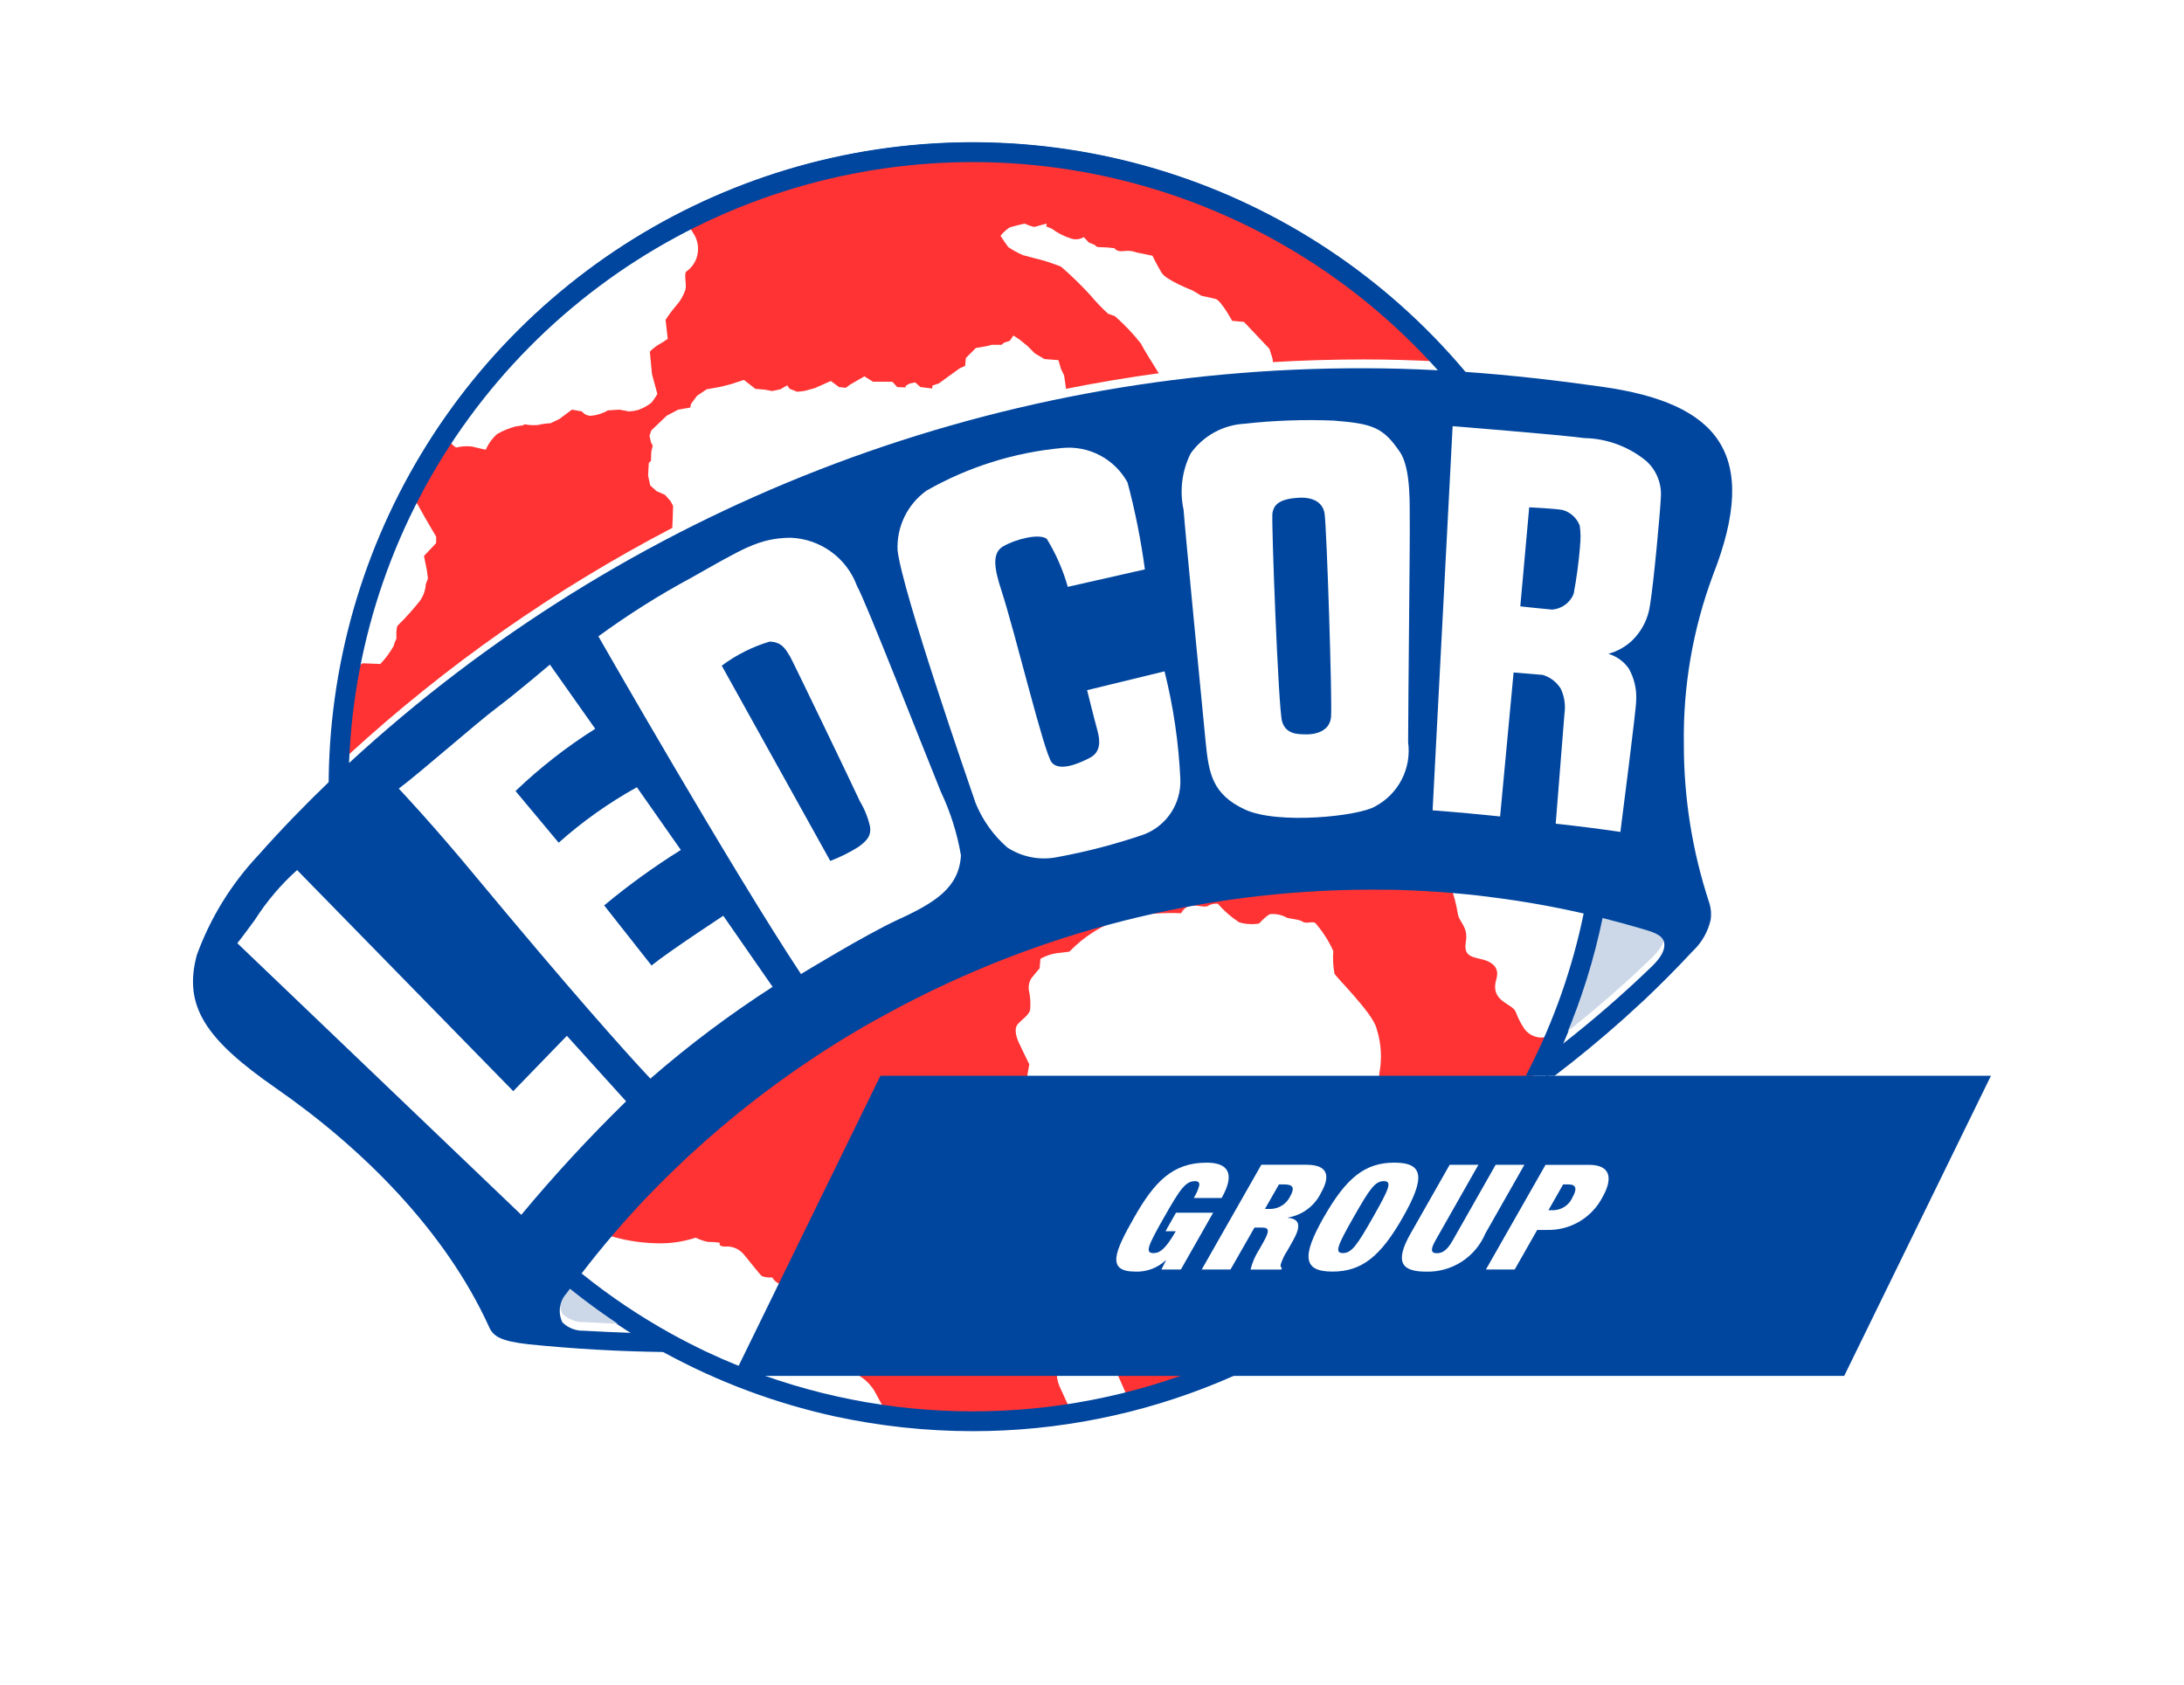<?xml version="1.0" encoding="UTF-8"?>
<svg xmlns="http://www.w3.org/2000/svg" width="757" height="584" viewBox="0 0 757 584" fill="none">
  <g filter="url(#filter0_d_4017_73)">
    <path d="M560.097 269.682C560.097 328.874 536.605 385.642 494.791 427.497C452.976 469.352 396.263 492.866 337.128 492.866C321.046 492.848 305.012 491.122 289.294 487.718C248.227 478.689 210.547 458.221 180.603 428.676C150.659 399.131 129.671 361.713 120.062 320.74C110.452 279.767 112.612 236.909 126.292 197.112C139.973 157.316 164.616 122.202 197.379 95.823C230.141 69.445 269.687 52.876 311.454 48.03C353.22 43.184 395.504 50.257 433.427 68.434C471.349 86.611 503.364 115.151 525.777 150.759C548.19 186.368 560.087 227.595 560.097 269.682Z" fill="white" stroke="#00469F" stroke-width="0.5"></path>
  </g>
  <path d="M498.379 125.341L503.002 125.646C470.703 88.485 426.887 63.241 378.561 53.953C330.236 44.664 280.195 51.867 236.443 74.41L240.234 80.733C241.636 82.759 242.213 85.245 241.846 87.682C241.666 88.973 241.22 90.213 240.537 91.323C239.854 92.433 238.948 93.39 237.878 94.132C237.015 94.876 238.004 98.596 237.632 100.21C236.95 102.37 235.809 104.357 234.288 106.035C232.992 107.571 231.793 109.186 230.698 110.871L231.441 117.44C230.472 118.197 229.434 118.862 228.342 119.426C227.205 120.116 226.164 120.951 225.243 121.911L225.986 129.722L227.844 136.544C227.246 137.645 226.541 138.684 225.741 139.647C224.354 140.713 222.806 141.549 221.155 142.124C220.141 142.393 219.103 142.56 218.056 142.622L214.711 142.005L210.75 142.251C209.001 143.264 207.059 143.898 205.049 144.11C204.411 144.167 203.77 144.059 203.185 143.799C202.6 143.539 202.09 143.134 201.705 142.622L198.241 142.005L193.908 145.226L190.809 146.714C189.306 146.78 187.813 146.989 186.35 147.339C184.859 147.459 183.358 147.374 181.89 147.086L181.147 147.458L178.665 147.83C176.459 148.431 174.336 149.306 172.347 150.434C170.635 151.934 169.281 153.8 168.386 155.895C168.386 155.895 165.413 155.27 163.555 154.779C161.729 154.571 159.88 154.697 158.099 155.151C157.316 154.631 156.608 154.005 155.996 153.291C155.266 151.559 154.689 149.767 154.272 147.934C149.722 154.759 145.556 161.833 141.793 169.122C143.792 173.682 151.173 186.024 151.173 186.024V188.256L146.958 192.72L147.954 197.675L148.326 200.531L147.583 202.51C147.467 204.561 146.78 206.537 145.598 208.216C143.225 211.232 140.658 214.09 137.913 216.772C137.17 217.516 137.423 221.362 137.423 221.362C136.99 222.188 136.656 223.062 136.427 223.966C135.145 226.205 133.606 228.288 131.841 230.17C131.841 230.17 126.512 229.925 125.769 229.925C125.026 229.925 122.67 233.392 122.67 233.392L119.905 236.368C118.473 245.703 117.639 255.121 117.408 264.563L120.983 261.483C154.755 230.551 192.418 204.166 233.017 182.997L233.173 179.574L233.299 175.356L232.43 173.742L230.453 171.51L227.606 170.275L225.376 168.289L224.633 164.822L224.878 160.485L225.622 159.741L225.748 156.512L226.246 154.526L225.622 153.291L225.131 151.059L225.748 149.199L231.077 144.118L235.046 142.012L239.26 141.268L239.505 140.026L241.616 137.177L244.961 134.945L249.791 134.075L253.277 133.189L257.863 131.701L261.832 134.804L264.931 135.057L267.659 135.548L270.505 134.93L272.861 133.569L273.731 134.804L276.332 135.8L278.681 135.548L282.397 134.551L287.971 132.066L290.825 134.179L293.181 134.424L294.668 133.308L299.617 130.459L302.59 132.319H309.279L311.011 134.179L313.865 134.305L313.992 133.68L315.352 132.936L317.21 132.564L319.068 134.179L323.156 134.67V133.673L325.385 132.929L332.565 127.721L334.527 126.828L334.78 124.106L338.243 120.631L341.833 120.014L343.817 119.523H347.162L348.031 118.779L350.016 118.154L351.25 116.294L353.479 117.782L356.081 119.887L358.682 122.491L362.026 124.47L366.857 124.842L367.727 127.818L368.842 130.176L369.466 134.513V134.796C380.079 132.668 390.804 130.866 401.64 129.388C399.626 126.196 396.252 120.773 395.479 119.136C392.77 115.677 389.742 112.481 386.434 109.591L384.085 108.758C381.959 106.833 379.972 104.76 378.14 102.553C374.91 99.01 371.478 95.656 367.861 92.51C367.363 92.138 362.034 90.405 362.034 90.405C362.034 90.405 355.716 88.79 354.475 88.418C352.751 87.648 351.093 86.737 349.518 85.695C348.544 84.418 347.636 83.093 346.798 81.723C347.686 80.625 348.73 79.662 349.897 78.866C350.893 78.494 355.099 77.505 355.099 77.505C355.099 77.505 358.199 78.866 358.816 78.621C359.433 78.375 362.784 77.505 362.784 77.505L362.658 78.501L364.516 79.246C366.575 80.78 368.88 81.952 371.332 82.712C372.048 82.937 372.805 83.007 373.55 82.917C374.296 82.828 375.014 82.58 375.657 82.192L377.396 84.051L379.5 84.922C379.672 85.185 379.914 85.394 380.199 85.526C380.484 85.657 380.801 85.706 381.112 85.666C382.853 85.686 384.59 85.81 386.315 86.038C386.315 86.038 386.932 87.399 389.533 87.035C391.037 86.815 392.572 86.984 393.993 87.526C394.736 87.652 399.448 88.641 399.448 88.641C399.448 88.641 401.053 91.989 402.666 94.593C404.279 97.197 413.324 100.671 413.324 100.671L416.423 102.531C416.423 102.531 419.522 103.149 421.373 103.647C423.224 104.145 427.074 111.213 427.074 111.213L431.161 111.585L439.961 120.884C439.961 120.884 440.704 122.99 441.076 124.351C441.169 124.736 441.206 125.131 441.188 125.527C451.677 124.907 462.233 124.597 472.856 124.597C481.418 124.597 489.951 124.85 498.379 125.296" fill="#FF3333"></path>
  <path d="M264.307 442.449C265.41 442.786 266.568 442.913 267.718 442.821C267.718 442.821 268.29 444.651 271.962 445.797L307.377 373.425H355.969L356.772 368.962C356.772 368.962 353.472 362.221 353.056 361.254C352.639 360.287 351.264 356.991 352.647 355.198C354.029 353.406 356.489 352.171 357.047 350.102C357.266 347.848 357.128 345.573 356.638 343.362C356.376 341.825 356.72 340.247 357.597 338.958C358.555 337.723 360.347 335.662 360.347 335.662L360.622 332.359C362.329 331.402 364.19 330.749 366.122 330.432C368.73 330.165 370.655 329.889 370.655 329.889C375.94 324.412 382.508 320.343 389.764 318.053C396.237 316.799 402.834 316.299 409.422 316.565C409.73 315.876 410.205 315.275 410.805 314.817C411.405 314.36 412.11 314.06 412.856 313.946C415.331 313.671 417.806 314.772 418.802 313.946C419.81 313.406 420.954 313.168 422.094 313.262C424.255 315.757 426.757 317.933 429.526 319.727C431.756 320.377 434.102 320.52 436.394 320.144C436.394 320.144 439.419 316.84 440.519 316.84C442.223 316.744 443.924 317.074 445.469 317.8C446.427 318.626 450.002 318.485 451.414 319.452C452.827 320.419 454.989 319.176 455.948 320.002C458.469 322.908 460.555 326.166 462.139 329.674C461.933 332.294 462.07 334.93 462.548 337.515C463.232 338.891 475.881 351.278 477.123 356.508C478.763 361.57 479.093 366.966 478.081 372.19C477.989 372.647 478.077 373.121 478.327 373.514H531.222C533.665 368.942 535.949 364.272 538.075 359.506H535.845C534.395 359.82 532.884 359.685 531.512 359.121C530.14 358.556 528.971 357.588 528.16 356.344C527.033 354.594 526.096 352.729 525.366 350.779C524.288 347.908 517.19 347.342 518.342 340.684C518.565 339.345 520.312 335.967 516.573 333.676C512.835 331.385 506.956 333.059 508.056 326.683C509.007 321.14 505.826 319.883 505.313 316.84C504.752 313.296 503.82 309.82 502.534 306.47C449.897 301.885 396.916 309.638 347.794 329.116C294.471 350.234 247.176 384.194 210.103 427.986C215.554 429.787 221.237 430.79 226.974 430.962C231.779 431.18 236.583 430.527 241.155 429.035C242.539 429.755 244.026 430.257 245.563 430.523C246.894 430.494 248.225 430.592 249.539 430.813C249.539 430.813 248.706 432.108 251.33 432.123C252.458 432.014 253.596 432.166 254.656 432.569C255.715 432.971 256.668 433.613 257.439 434.444C259.178 436.296 263.385 442.01 264.307 442.531" fill="#FF3333"></path>
  <path d="M384.672 470.384L390.492 483.545C403.41 480.317 416.006 475.911 428.122 470.384H384.672Z" fill="#FF3333"></path>
  <path d="M366.315 475.19L366.53 472.214L366.612 470.354H288.685L288.358 471.247L297.767 476.879C299.936 478.178 301.757 479.986 303.074 482.146L306.173 487.852C327.492 490.872 349.137 490.762 370.425 487.525L367.34 480.777C366.539 479.019 366.196 477.087 366.345 475.16" fill="#FF3333"></path>
  <path d="M576.849 323.915C577.317 327.241 574.099 330.522 572.159 332.389C562.415 341.765 552.194 350.632 541.538 358.955C541.888 358.152 542.281 357.356 542.586 356.552C548.224 343.232 552.543 329.39 555.481 315.226C559.99 316.357 564.474 317.582 568.934 318.901C572.248 319.891 576.433 320.865 576.856 323.908" fill="#CCD8E8"></path>
  <path d="M202.604 458.287C201.196 458.367 199.786 458.151 198.466 457.653C197.147 457.154 195.946 456.385 194.941 455.394C194.134 453.753 193.844 451.905 194.109 450.096C194.375 448.286 195.183 446.6 196.428 445.261C196.799 444.748 197.171 444.242 197.557 443.728C204.417 449.258 211.599 454.373 219.066 459.046C213.562 458.858 208.067 458.61 202.582 458.302" fill="#CCD8E8"></path>
  <g filter="url(#filter1_d_4017_73)">
    <path d="M569.751 343.801C575.573 338.306 581.207 332.63 586.652 326.772C589.782 323.866 591.965 320.084 592.918 315.918C593.249 313.736 593.029 311.506 592.278 309.431C586.54 291.87 583.625 273.509 583.642 255.033C583.322 235.002 586.75 215.089 593.75 196.321C610.369 153.916 595.17 136.745 555.533 131.106C539.769 128.874 523.82 127.029 507.669 125.898C503.596 121.068 499.31 116.393 494.811 111.875C463.755 80.735 424.192 59.483 381.099 50.792C338.007 42.101 293.309 46.36 252.628 63.032C211.947 79.704 177.1 108.046 152.47 144.491C127.84 180.937 114.526 223.859 114.204 267.859C105.454 276.246 97.222 284.789 89.507 293.488C80.135 303.451 72.889 315.222 68.213 328.082C63.449 345.825 71.35 357.348 95.624 374.206C125.539 394.97 154.339 423.582 169.501 456.941C170.987 460.348 173.744 461.925 183.183 462.989C198.791 464.581 214.555 465.474 230.378 465.675C236.854 469.206 243.516 472.43 250.364 475.346C277.837 486.924 307.345 492.889 337.154 492.889C366.963 492.889 396.471 486.924 423.945 475.346C425.06 474.87 426.174 474.387 427.252 473.903H409.296C355.589 492.852 296.591 489.897 245.042 465.675C240.86 463.691 236.753 461.588 232.72 459.366C221.76 453.304 211.345 446.302 201.593 438.439C202.381 437.407 203.179 436.383 203.986 435.366L204.343 434.905C205.086 433.968 205.83 433.033 206.573 432.1L207.13 431.416C207.873 430.531 208.572 429.653 209.3 428.775L209.977 427.957C210.72 427.116 211.396 426.268 212.11 425.442L212.853 424.542L214.971 422.109L215.796 421.164L217.914 418.799L218.784 417.832L220.91 415.51L221.816 414.536L223.964 412.259L224.893 411.292C225.637 410.548 226.38 409.804 227.071 409.06L227.993 408.116C228.736 407.372 229.479 406.628 230.222 405.884L231.129 404.984C231.892 404.23 232.658 403.486 233.426 402.752L234.265 401.941C235.068 401.197 235.863 400.401 236.674 399.642L237.342 399.01C238.212 398.191 239.089 397.373 239.973 396.562L240.085 396.465C243.226 393.584 246.427 390.762 249.687 387.999L249.918 387.798C250.721 387.114 251.531 386.444 252.341 385.775L253.418 384.875C254.162 384.279 254.905 383.692 255.596 383.097L256.964 381.988L259.03 380.351L260.561 379.146L262.56 377.606L264.195 376.349L266.157 374.861C266.73 374.437 267.302 374.005 267.874 373.581L269.807 372.175C270.401 371.736 270.996 371.305 271.598 370.881C272.2 370.457 272.869 369.973 273.508 369.519L275.366 368.21L277.261 366.901L279.179 365.591C279.803 365.165 280.427 364.743 281.052 364.327L283.021 363.017L284.887 361.797C285.563 361.358 286.247 360.919 286.931 360.488L288.759 359.32L290.885 357.996L292.676 356.887L294.905 355.548L296.645 354.507L299.001 353.13L300.643 352.171C301.528 351.657 302.419 351.159 303.311 350.683L304.671 349.939C306.024 349.195 307.377 348.451 308.744 347.707C359.826 320.07 416.953 305.531 475.019 305.391C476.848 305.391 478.669 305.391 480.489 305.436H482.251C483.5 305.436 484.741 305.495 485.967 305.532L487.996 305.607C489.2 305.651 490.404 305.706 491.608 305.771L493.533 305.867C495.22 305.956 496.907 306.061 498.587 306.18L501.003 306.366L503.827 306.589L506.718 306.857L508.948 307.072L512.121 307.407L513.608 307.586C517.661 308.082 521.699 308.627 525.722 309.222L526.466 309.341C527.853 309.56 529.238 309.785 530.62 310.018L531.036 310.093C537.042 311.119 543.002 312.31 548.918 313.664C545.058 332.381 538.721 350.499 530.078 367.541C529.669 368.344 529.253 369.14 528.836 369.936H538.84C547.135 363.618 555.154 356.994 562.899 350.065L569.751 343.801ZM568.919 318.901C572.234 319.898 576.418 320.873 576.842 323.915C577.31 327.241 574.099 330.522 572.159 332.389C562.416 341.763 552.198 350.63 541.546 358.955C541.902 358.152 542.289 357.356 542.594 356.552C548.229 343.233 552.543 329.391 555.474 315.226C559.983 316.357 564.459 317.582 568.919 318.901ZM120.983 261.498C122.62 218.378 137.091 176.731 162.539 141.9C187.987 107.07 223.251 80.644 263.807 66.014C304.363 51.384 348.361 49.216 390.156 59.789C431.951 70.363 469.637 93.194 498.379 125.355C489.921 124.909 481.411 124.656 472.857 124.656C342.533 124.279 216.868 173.149 120.983 261.498ZM202.604 458.288C201.196 458.367 199.786 458.151 198.466 457.653C197.147 457.154 195.946 456.385 194.941 455.394C194.134 453.753 193.844 451.905 194.109 450.096C194.375 448.286 195.183 446.6 196.428 445.261C196.799 444.748 197.171 444.242 197.557 443.728C204.417 449.258 211.599 454.373 219.066 459.046C213.562 458.858 208.067 458.61 202.582 458.302" fill="#00469F"></path>
  </g>
  <g filter="url(#filter2_d_4017_73)">
    <path d="M639.221 473.955L690.087 369.906H305.162L254.31 473.955H639.221Z" fill="#00469F"></path>
  </g>
  <path d="M102.974 301.604C97.362 306.641 92.459 312.417 88.4 318.775C83.569 325.411 82.26 326.958 82.26 326.958L180.686 421.112C192.11 407.381 204.233 394.247 217.008 381.765L196.48 359.06L177.899 378.246L102.974 301.604Z" fill="white"></path>
  <path d="M190.601 230.379C190.601 230.379 178.761 240.444 172.02 245.488C165.279 250.532 145.331 268.075 138.218 273.372C138.218 273.372 149.463 285.163 165.339 304.379C170.415 310.524 180.731 322.785 186.781 329.927C212.994 360.852 225.429 373.894 225.429 373.894C238.767 362.284 252.925 351.653 267.793 342.083L250.698 317.45C250.698 317.45 231.88 329.785 225.822 334.688L209.412 313.857C217.823 306.85 226.703 300.427 235.99 294.634L220.754 272.895C211.032 278.277 201.938 284.725 193.641 292.119L178.687 274.212C187.147 266.109 196.403 258.881 206.313 252.638L190.601 230.379Z" fill="white"></path>
  <path d="M239.134 200.539C257.633 190.124 262.843 186.634 273.82 186.404C278.928 186.549 283.874 188.226 288.019 191.217C292.163 194.208 295.316 198.376 297.068 203.18C300.167 208.633 319.365 257.905 326.106 274.458C329.431 281.457 331.777 288.882 333.078 296.523C332.431 307.593 324.345 312.793 311.308 318.767C300.16 323.878 277.625 337.649 277.625 337.649C253.389 301.032 207.405 220.581 207.405 220.581C217.512 213.191 228.108 206.496 239.119 200.539M250.156 230.736L287.778 298.435C291.163 297.15 294.415 295.536 297.484 293.614C300.792 291.241 301.944 289.597 301.587 286.636C300.888 283.487 299.683 280.472 298.02 277.709C295.976 273.178 274.586 228.779 273.865 227.611C272.378 225.223 271.159 222.552 266.767 222.404C260.787 224.197 255.168 227.024 250.163 230.758" fill="white"></path>
  <path d="M396.832 197.377C395.463 187.217 393.455 177.154 390.819 167.247C388.628 163.246 385.308 159.98 381.274 157.855C377.241 155.73 372.671 154.841 368.136 155.299C351.587 156.816 335.553 161.859 321.112 170.089C317.857 172.428 315.238 175.543 313.491 179.152C311.744 182.761 310.925 186.75 311.108 190.756C312.713 204.958 335.634 271.013 338.176 278.445C340.589 284.344 344.346 289.597 349.146 293.785C354.258 297.12 360.473 298.317 366.456 297.118C376.649 295.251 386.688 292.625 396.49 289.262C400.321 287.803 403.6 285.179 405.866 281.759C408.132 278.34 409.272 274.296 409.125 270.195C408.556 257.549 406.718 244.993 403.64 232.715L376.802 239.247C376.802 239.247 379.277 249.23 380.354 253.114C381.432 256.997 381.506 260.702 377.79 262.674C374.074 264.645 367.207 267.591 364.531 264.288C361.855 260.985 351.896 219.331 347.013 204.4C344.783 197.518 343.602 191.753 347.697 189.395C352.03 186.895 360.153 184.804 362.822 186.791C366.004 191.973 368.455 197.571 370.105 203.425L396.832 197.377Z" fill="white"></path>
  <path d="M462.659 145.829C475.859 146.893 479.464 148.187 485.231 156.698C489.274 162.65 488.509 176.45 488.635 180.571C488.762 184.693 488.093 242.758 488.07 257.265C488.672 261.692 487.903 266.198 485.869 270.175C483.834 274.152 480.632 277.409 476.692 279.509C471.117 282.946 442.875 285.915 431.526 280.625C420.177 275.336 418.965 268.127 417.88 257.064C416.795 246.002 410.723 183.614 410.24 176.718C408.806 170.107 409.677 163.205 412.707 157.159C414.853 154.153 417.648 151.669 420.884 149.89C424.119 148.112 427.713 147.085 431.399 146.885C441.776 145.724 452.227 145.366 462.659 145.814M450.143 172.544C442.459 172.953 441.477 175.654 441.046 177.834C440.615 180.013 443.068 245.459 444.376 250.056C445.684 254.654 450.025 254.52 452.782 254.572C455.539 254.624 460.883 253.716 461.351 248.561C461.82 243.405 459.865 183.138 459.122 178.116C458.587 174.337 455.406 172.261 450.129 172.544" fill="white"></path>
  <path d="M524.63 233.116L534.678 233.942C537.319 234.705 539.576 236.434 541.003 238.785C542.237 241.425 542.678 244.366 542.274 247.251C542.118 249.364 539.695 279.643 539.227 285.535C547.328 286.406 554.835 287.38 561.643 288.384C561.858 286.696 567.135 245.749 567.105 243.078C567.382 239.133 566.496 235.193 564.556 231.748C562.841 229.291 560.344 227.489 557.473 226.637C560.527 225.815 563.334 224.256 565.648 222.099C569.108 218.773 571.327 214.363 571.936 209.6C573.229 201.818 575.526 176.509 575.652 172.663C575.863 170.301 575.528 167.921 574.673 165.709C573.819 163.497 572.468 161.511 570.725 159.904C564.639 154.843 557.015 152.004 549.104 151.855C539.859 150.635 503.5 147.733 503.5 147.733L496.558 280.9C505.395 281.57 513.504 282.344 519.955 283.021L524.63 233.116ZM547.67 189.313C547.215 194.875 546.47 200.41 545.44 205.895C544.821 207.397 543.799 208.698 542.487 209.655C541.176 210.612 539.626 211.188 538.008 211.319C536.403 211.215 526.956 210.195 526.956 210.195L530.041 175.862C530.041 175.862 538.885 176.279 541.605 176.777C542.949 177.155 544.186 177.841 545.218 178.781C546.25 179.721 547.049 180.89 547.551 182.193C547.897 184.552 547.927 186.946 547.64 189.313" fill="white"></path>
  <path d="M407.609 420.383H420.496L409.311 440.061H402.562L404.16 436.877H404.049C402.642 438.198 400.986 439.226 399.177 439.899C397.369 440.572 395.445 440.878 393.517 440.797C383.342 440.797 386.337 433.923 393.145 421.968C400.087 409.76 406.382 403.034 418.237 403.034C425.335 403.034 428.426 406.449 423.439 415.272H413.777C414.609 413.96 415.24 412.531 415.65 411.032C415.851 410.013 415.42 409.447 414.223 409.447C410.923 409.447 409.088 412.103 403.484 421.968C397.88 431.833 396.75 434.384 399.827 434.384C401.938 434.384 403.9 433.12 407.542 426.811H403.974L407.609 420.383Z" fill="white"></path>
  <path d="M443.291 410.585H445.246C448.285 410.585 448.813 411.85 447.148 414.781C446.528 416.038 445.578 417.103 444.4 417.86C443.221 418.618 441.859 419.04 440.459 419.081H438.445L443.291 410.585ZM416.535 440.068H426.509L434.811 425.539H437.464C439.909 425.539 440.162 426.61 437.813 430.747L436.423 433.202C435.052 435.317 434.047 437.648 433.451 440.098H444.079L444.346 439.629C443.878 439.324 443.893 438.885 443.856 438.506C444.396 436.712 445.203 435.009 446.249 433.455L448.018 430.337C450.775 425.487 450.991 422.578 446.39 422.154L446.45 422.057C448.908 421.64 451.231 420.64 453.223 419.14C455.216 417.639 456.82 415.683 457.903 413.435C461.076 407.855 460.489 403.763 452.871 403.763H437.189L416.535 440.068Z" fill="white"></path>
  <path d="M469.185 421.908C474.767 412.088 476.617 409.44 479.635 409.44C482.652 409.44 481.493 412.088 475.919 421.908C470.344 431.729 468.486 434.377 465.469 434.377C462.451 434.377 463.611 431.729 469.185 421.908ZM458.854 421.908C451.132 435.493 451.615 440.79 461.827 440.79C472.039 440.79 478.535 435.523 486.279 421.908C494.024 408.294 493.518 403.027 483.306 403.027C473.094 403.027 466.599 408.331 458.876 421.908" fill="white"></path>
  <path d="M512.433 403.771L497.569 429.958C495.577 433.469 496.179 434.422 498.044 434.422C499.91 434.422 501.545 433.507 503.544 429.958L518.409 403.771H528.376L514.849 427.577C513.159 431.588 510.301 434.997 506.647 437.358C502.993 439.719 498.713 440.922 494.366 440.812C486.027 440.812 483.15 437.755 488.94 427.577L502.467 403.771H512.433Z" fill="white"></path>
  <path d="M541.798 410.585H543.694C546.243 410.585 546.771 412.029 545.046 415.049C544.5 416.324 543.606 417.419 542.466 418.209C541.326 418.998 539.987 419.45 538.602 419.513H536.707L541.798 410.585ZM515.042 440.068H525.016L532.813 426.357H536.388C540.301 426.427 544.156 425.403 547.52 423.4C550.884 421.397 553.623 418.495 555.429 415.019C559.078 408.607 558.402 403.786 550.739 403.786H535.696L515.042 440.068Z" fill="white"></path>
  <defs>
    <filter id="filter0_d_4017_73" x="107.91" y="43.295" width="458.437" height="458.821" filterUnits="userSpaceOnUse" color-interpolation-filters="sRGB">
      <feFlood flood-opacity="0" result="BackgroundImageFix"></feFlood>
      <feColorMatrix in="SourceAlpha" type="matrix" values="0 0 0 0 0 0 0 0 0 0 0 0 0 0 0 0 0 0 127 0" result="hardAlpha"></feColorMatrix>
      <feOffset dy="3"></feOffset>
      <feGaussianBlur stdDeviation="3"></feGaussianBlur>
      <feColorMatrix type="matrix" values="0 0 0 0 0 0 0 0 0 0 0 0 0 0 0 0 0 0 0.161 0"></feColorMatrix>
      <feBlend mode="normal" in2="BackgroundImageFix" result="effect1_dropShadow_4017_73"></feBlend>
      <feBlend mode="normal" in="SourceGraphic" in2="effect1_dropShadow_4017_73" result="shape"></feBlend>
    </filter>
    <filter id="filter1_d_4017_73" x="60.893" y="43.397" width="545.505" height="458.492" filterUnits="userSpaceOnUse" color-interpolation-filters="sRGB">
      <feFlood flood-opacity="0" result="BackgroundImageFix"></feFlood>
      <feColorMatrix in="SourceAlpha" type="matrix" values="0 0 0 0 0 0 0 0 0 0 0 0 0 0 0 0 0 0 127 0" result="hardAlpha"></feColorMatrix>
      <feOffset dy="3"></feOffset>
      <feGaussianBlur stdDeviation="3"></feGaussianBlur>
      <feColorMatrix type="matrix" values="0 0 0 0 0 0 0 0 0 0 0 0 0 0 0 0 0 0 0.251 0"></feColorMatrix>
      <feBlend mode="normal" in2="BackgroundImageFix" result="effect1_dropShadow_4017_73"></feBlend>
      <feBlend mode="normal" in="SourceGraphic" in2="effect1_dropShadow_4017_73" result="shape"></feBlend>
    </filter>
    <filter id="filter2_d_4017_73" x="248.31" y="366.906" width="447.777" height="116.049" filterUnits="userSpaceOnUse" color-interpolation-filters="sRGB">
      <feFlood flood-opacity="0" result="BackgroundImageFix"></feFlood>
      <feColorMatrix in="SourceAlpha" type="matrix" values="0 0 0 0 0 0 0 0 0 0 0 0 0 0 0 0 0 0 127 0" result="hardAlpha"></feColorMatrix>
      <feOffset dy="3"></feOffset>
      <feGaussianBlur stdDeviation="3"></feGaussianBlur>
      <feColorMatrix type="matrix" values="0 0 0 0 0 0 0 0 0 0 0 0 0 0 0 0 0 0 0.251 0"></feColorMatrix>
      <feBlend mode="normal" in2="BackgroundImageFix" result="effect1_dropShadow_4017_73"></feBlend>
      <feBlend mode="normal" in="SourceGraphic" in2="effect1_dropShadow_4017_73" result="shape"></feBlend>
    </filter>
  </defs>
</svg>
